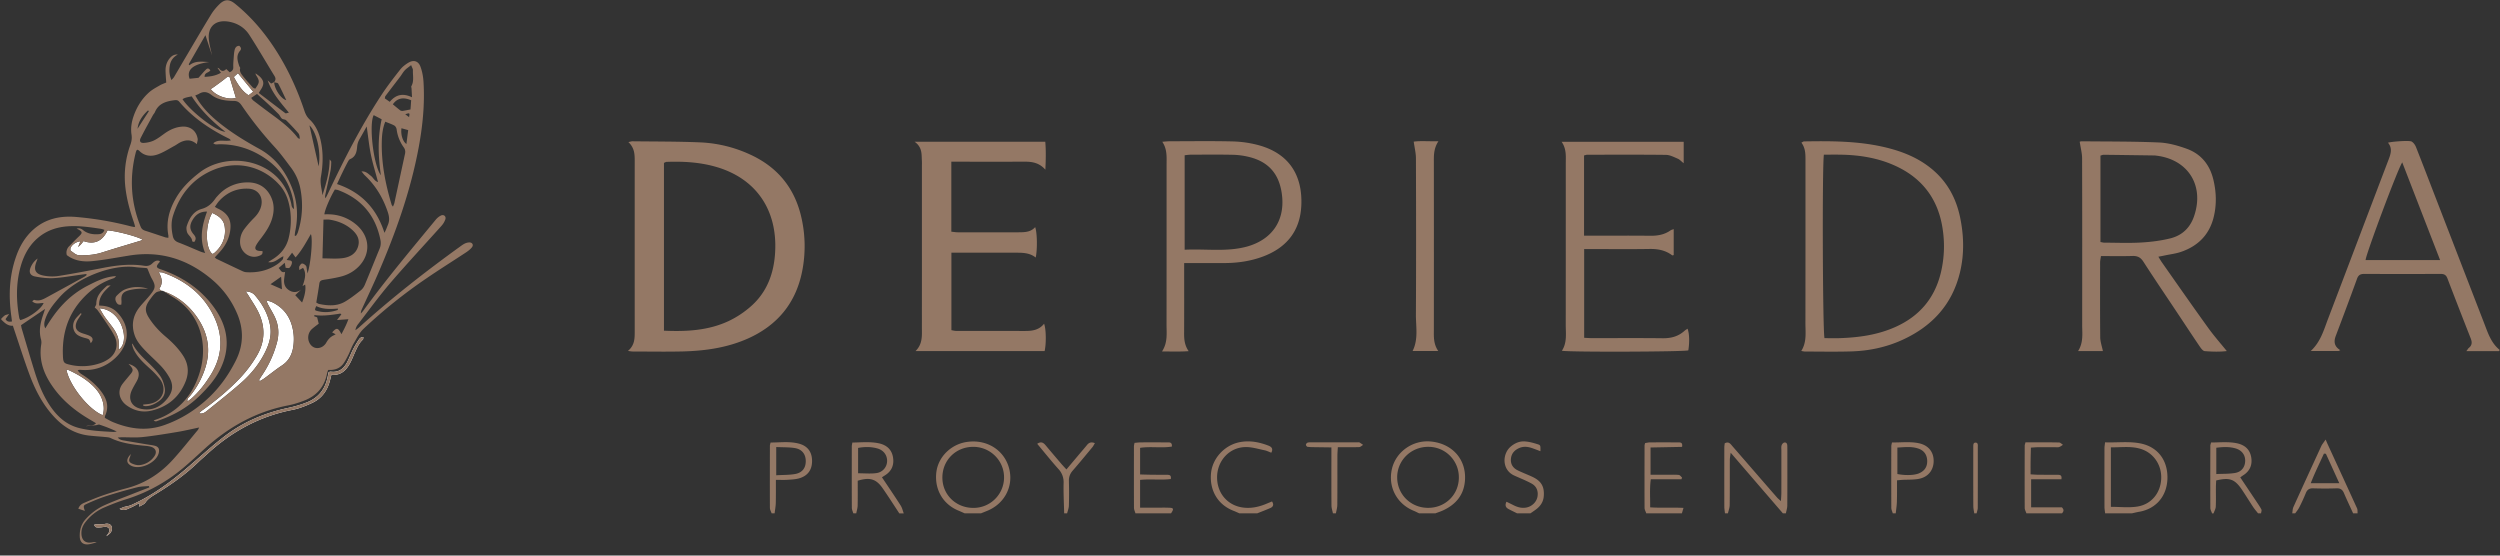 <svg width="180" height="40" viewBox="0 0 180 40" xmlns="http://www.w3.org/2000/svg"><rect x="0" y="0" width="180" height="40" fill="#333333" stroke="none"/><g fill-rule="nonzero" fill="none"><path d="M10.03 36.48c.19-.12.355-.173.43-.285.204-.304.507-.474.8-.654 1.068-.655 2.087-1.373 2.993-2.245.223-.214.458-.415.687-.625 1.75-1.6 3.75-2.7 6.1-3.157.498-.097.987-.293 1.45-.51.68-.32 1.088-.89 1.27-1.618l.1-.402c.773.07 1.147-.418 1.435-1.02.094-.196.173-.4.264-.6.148-.33.29-.66.567-.913.033-.03.024-.104.04-.18-.187-.008-.273.096-.34.197a7.85 7.85 0 0 0-.41.697c-.145.287-.26.59-.403.877-.245.494-.612.793-1.2.72-.036-.004-.074.013-.145.026-.023.1-.05.21-.07.32-.17.89-.66 1.535-1.51 1.865-.428.17-.878.3-1.33.395-1.676.356-3.227 1-4.587 2.044-.877.673-1.7 1.42-2.538 2.142-1.283 1.107-2.63 2.116-4.188 2.812-.16.07-.34.087-.51.137-.087.026-.167.068-.328.135.344.187.552.014.76-.07.233-.097.452-.23.692-.353l-.03.268m-2.377 2.124c.27-.17.365-.284.397-.458.05-.276-.1-.454-.378-.444-.09.004-.177.038-.265.042-.148.006-.297-.006-.445 0-.066.002-.132.028-.197.044.05.06.093.15.158.17.092.03.202.02.304.013.115-.008.23-.04.344-.043.257-.007.38.182.268.406-.043.087-.11.162-.186.27m4.08-17.67h-.095c-.032-.02-.067-.04-.097-.063-.02-.015-.033-.04-.074-.09.272-.364.21-.757-.038-1.19.146.016.233.008.308.034 1.662.59 2.957 1.615 3.706 3.238.654 1.415.555 2.806-.27 4.13-.395.635-.847 1.23-1.418 1.725-.07.062-.153.11-.255.184-.043-.216.102-.294.183-.393a6.135 6.135 0 0 0 1.074-1.953c.44-1.303.237-2.517-.518-3.646-.575-.855-1.332-1.495-2.3-1.874-.07-.028-.138-.066-.208-.1m7.517.696c.138.05.283.086.413.153.933.48 1.376 1.282 1.48 2.296.023.23.02.465-.002.695-.058.627-.28 1.164-.837 1.534-.44.29-.85.625-1.277.936-.097.07-.206.126-.31.188a1.519 1.519 0 0 0-.07-.068c.07-.112.137-.228.212-.337a7.79 7.79 0 0 0 1.077-2.342c.186-.666.13-1.3-.17-1.916-.137-.277-.298-.542-.445-.814-.045-.084-.08-.173-.12-.26l.05-.065M7.744 16.587c.66.045 2.148.443 2.505.66-.03.026-.052.06-.082.07-.934.287-1.873.56-2.805.858-.536.172-1.076.218-1.636.206-.276-.005-.416-.193-.614-.304-.037-.02-.054-.117-.043-.173.043-.236.385-.498.724-.533l-.17.42c.1-.098.16-.15.213-.207.058-.066.11-.138.18-.227.816.29 1.375-.03 1.727-.77" fill="#FFF"/><path d="M14.313 29.75c.093-.076.182-.158.28-.227.955-.683 1.857-1.43 2.67-2.282a9.027 9.027 0 0 0 1.21-1.598c.624-1.04.646-2.1.127-3.174-.195-.404-.457-.775-.69-1.16-.058-.095-.123-.186-.217-.327.297.01.51.102.656.272.546.634.945 1.344 1.098 2.182.134.728-.08 1.378-.402 2.006-.423.826-1.01 1.53-1.7 2.136-.785.688-1.607 1.332-2.42 1.987-.163.133-.34.267-.613.187m-6.92.143c-1.008-.404-2.38-2.122-2.608-3.264.066.01.13 0 .178.024.56.26 1.098.564 1.567.975.4.353.73.76.872 1.29.084.315.105.63-.01.975m7.894-11.611c-.54-.458-.492-2.173-.005-2.952.433.192.816.452.893.953.12.785-.163 1.44-.767 1.954-.027.022-.07.026-.12.044M7.167 22.2c.8.04 1.445.66 1.68 1.523.174.632.065 1.21-.296 1.452-.003-.075-.014-.134-.006-.19.07-.52-.117-.964-.407-1.374-.194-.272-.41-.53-.602-.803-.123-.175-.223-.366-.368-.607M16.53 5.54l.455 1.505c-.546.17-1.432-.128-1.817-.63.084-.055.17-.107.25-.165.26-.19.52-.373.77-.573.125-.1.23-.21.34-.138m1.706 1.067l-.335.254c-.388-.236-.69-.61-1.064-1.317.09-.085.19-.176.297-.275l1.1 1.338" fill="#FFF"/><g fill="#947865"><path d="M69.456 36.96c-.145-.063-.287-.13-.433-.19-1.13-.455-1.758-1.54-1.605-2.778.135-1.093 1.048-2 2.186-2.17 1.535-.232 2.862.688 3.105 2.15.195 1.18-.447 2.308-1.588 2.79-.162.068-.327.132-.49.2h-1.176v-.002zm.624-.392a2.195 2.195 0 0 0 2.212-2.195c.004-1.208-.992-2.2-2.21-2.2-1.266-.003-2.238.967-2.23 2.225.006 1.227.976 2.17 2.228 2.17zm81.49.392c-.018-.158-.048-.316-.048-.475-.004-1.405-.003-2.81 0-4.215 0-.12.023-.24.043-.422.864.032 1.713-.087 2.555.08 1.234.25 1.96 1.204 1.936 2.505-.025 1.28-.817 2.212-2.052 2.418-.172.03-.34.074-.51.11h-1.925zm.413-.468c.662 0 1.29.075 1.89-.017 1.027-.156 1.688-.98 1.734-2.003.044-.997-.553-1.874-1.49-2.156-.693-.21-1.4-.1-2.134-.107v4.282zm-49.81.468c-.125-.06-.247-.126-.375-.178-1.234-.5-1.882-1.74-1.577-3.03.294-1.238 1.51-2.09 2.806-1.963 1.526.15 2.534 1.264 2.454 2.748-.058 1.09-.662 1.804-1.635 2.236-.16.07-.33.125-.496.186h-1.177zm2.864-2.56a2.187 2.187 0 0 0-2.173-2.228c-1.256-.017-2.268.964-2.267 2.197 0 1.224.97 2.188 2.21 2.196 1.245.01 2.222-.94 2.23-2.165zm23.331 2.56c-1.225-1.42-2.45-2.844-3.76-4.365-.032.257-.06.384-.06.51-.004 1.085.004 2.168-.01 3.252 0 .202-.082.402-.126.603h-.214c-.016-.158-.047-.316-.047-.475-.003-1.422-.002-2.844 0-4.266 0-.104.02-.208.028-.298.29-.16.414.04.55.198.63.723 1.26 1.45 1.888 2.174.443.51.885 1.02 1.33 1.528.064.074.144.134.28.26.014-.253.03-.422.03-.592.003-1.013.002-2.026.002-3.04 0-.124-.02-.254.012-.37.022-.084.103-.19.18-.21.144-.04.228.057.233.208.004.107.005.214.005.32 0 1.334.005 2.667-.005 4 0 .188-.065.375-.1.563h-.215zm-66.931 0c-.037-.133-.105-.266-.105-.4-.007-1.472-.005-2.946-.003-4.42 0-.07.02-.138.04-.275.63-.01 1.26-.078 1.89.05.55.113.94.427 1.037 1.006.094.563-.098 1.013-.597 1.316-.06.036-.118.076-.198.128.453.68.91 1.348 1.345 2.028.108.168.152.378.225.57h-.32c-.4-.607-.79-1.22-1.205-1.816-.468-.668-.928-.8-1.79-.534 0 .586.008 1.187-.005 1.787-.004.187-.066.374-.1.56h-.215zm.347-2.884c.47 0 .896.045 1.308-.012a.885.885 0 0 0 .78-.88c.003-.42-.26-.773-.702-.897-.448-.125-.905-.127-1.386-.037v1.826zm97.483 2.884c-.043-.13-.123-.26-.123-.39-.007-1.497-.003-2.994 0-4.49 0-.052.025-.103.053-.22.604 0 1.22-.072 1.834.05.553.11.95.415 1.054.997.1.565-.095 1.016-.59 1.324-.06.04-.116.083-.197.14l1.122 1.676c.137.208.284.412.4.632.037.07-.014.187-.025.283h-.213c-.12-.152-.25-.297-.357-.46-.275-.413-.532-.84-.81-1.25-.518-.76-.888-.892-1.85-.658-.006.16-.02.335-.02.51-.004.46.013.923-.01 1.383-.008.16-.105.318-.16.476h-.108zm.306-2.828c.485-.024.93-.005 1.357-.08.467-.082.713-.427.723-.866.01-.426-.24-.767-.69-.9-.45-.13-.906-.113-1.39-.047v1.892zm9.851 2.828c-.22-.484-.45-.964-.658-1.454-.103-.24-.245-.355-.522-.346-.568.02-1.14.018-1.708 0-.275-.008-.42.103-.52.35-.14.345-.298.684-.466 1.018-.078.154-.196.29-.295.432h-.214c.027-.152.023-.318.085-.454.665-1.47 1.34-2.938 2.015-4.404.05-.106.13-.196.306-.455.072.167.11.265.155.36.705 1.532 1.41 3.062 2.108 4.597.046.104.026.237.037.356h-.32zm-1.96-4.287l-.14-.014c-.313.69-.653 1.37-.95 2.13h2.054c-.34-.75-.652-1.433-.963-2.117zM89.236 36.96c-.145-.062-.288-.13-.434-.187-1.107-.433-1.715-1.44-1.612-2.67.09-1.08.952-2.036 2.036-2.26.723-.15 1.414-.02 2.09.238.22.086.377.21.218.514-.164-.06-.322-.142-.49-.176-.45-.092-.903-.236-1.354-.23-1.165.012-2.046.97-2.06 2.156-.012 1.21.814 2.12 2 2.213.51.04.99-.064 1.46-.248.16-.065.322-.134.496-.206.152.24.078.39-.135.48-.307.134-.62.252-.93.377h-1.284zm-7.484 0c-.037-.133-.105-.266-.106-.4-.007-1.476-.004-2.952-.002-4.428 0-.07.023-.137.042-.246.157-.012.31-.034.465-.035.642-.003 1.282 0 1.922 0 .164 0 .332.003.3.303-.743.12-1.507-.025-2.286.09v1.917c.287.007.564.018.84.02.375.006.748 0 1.122.006.15.002.294.023.25.303-.713.094-1.455-.02-2.213.064v2h1.064c.355 0 .71-.012 1.066.005.29.012.306.095.1.4h-2.564zm64.15 0c-.043-.13-.122-.26-.123-.39-.008-1.497-.004-2.993 0-4.49 0-.05.023-.1.054-.23h.607c.607 0 1.213-.007 1.818.01.094.002.184.108.277.167-.095.057-.183.134-.286.163-.1.028-.213.008-.32.008-.392 0-.784-.002-1.175 0-.158.002-.316.018-.53.03-.007.333-.017.646-.02.96-.005.3-.002.602-.002.965.205.01.375.027.545.028.464.005.926 0 1.39.005.16.002.34-.003.284.322h-2.18v2.022h2.215c.197.202.1.316.01.43h-2.565zm-27.37 0c-.043-.13-.123-.26-.124-.39-.007-1.495-.003-2.99 0-4.484 0-.052.022-.104.04-.185.112-.016.23-.047.35-.048.676-.004 1.352-.003 2.028 0 .163 0 .34-.008.283.323-.737.014-1.49.03-2.27.044v1.962h1.295c.25 0 .5-.012.746.015.083.01.153.123.23.19l-.047.12h-2.205c-.094.692-.036 1.323-.046 2.022.795.056 1.57-.003 2.4.04l-.115.39h-2.565zm17.748 0c-.037-.133-.105-.266-.106-.4a595.502 595.502 0 0 1 0-4.433c0-.068.023-.136.048-.27.653.01 1.306-.08 1.953.06.68.15 1.057.634 1.048 1.29-.007.65-.404 1.15-1.077 1.272-.382.07-.78.05-1.17.07-.104.007-.21.018-.39.034-.002.523.006 1.03-.01 1.538-.007.28-.053.56-.082.84h-.214zm.33-2.83c.58.113 1.21.093 1.544-.045.38-.157.597-.43.605-.853.007-.435-.192-.766-.592-.918-.51-.193-1.03-.114-1.556-.09v1.906zm-81.054 2.83c-.042-.13-.122-.26-.123-.39-.007-1.494-.003-2.99 0-4.483 0-.052.022-.104.048-.225.674.003 1.36-.1 2.04.08.634.167.948.606.948 1.25 0 .64-.314 1.08-.947 1.253-.27.074-.56.083-.843.102-.245.016-.49.003-.815.003-.002.593.005 1.137-.008 1.68-.007.244-.055.487-.084.73h-.214zm.333-2.74c.48-.03.924-.015 1.352-.09.527-.094.776-.438.774-.934-.002-.488-.268-.85-.78-.934-.43-.07-.874-.053-1.347-.076v2.033zm53.341 2.74c-.205-.102-.412-.2-.614-.308-.202-.107-.277-.265-.15-.527.17.083.34.163.506.248.292.15.597.232.927.17.39-.073.727-.39.797-.77.076-.41-.06-.757-.422-.957-.403-.222-.837-.388-1.256-.58-.887-.407-.858-1.537-.27-2.06.294-.26.64-.413 1.02-.394.315.016.63.104.933.2.226.07.217.098.21.505-.188-.07-.36-.136-.535-.2-.326-.12-.654-.173-.988-.03-.334.145-.557.384-.6.755-.042.378.127.667.454.835.363.187.752.323 1.12.5.62.3.84.7.79 1.37-.03.423-.245.732-.576.974-.126.094-.257.18-.386.27h-.962zm-13.258 0c-.037-.187-.105-.373-.106-.56-.01-1.176-.005-2.352-.005-3.527v-.66l-1.19-.016c-.178-.003-.357-.003-.532-.027-.046-.007-.112-.097-.112-.148 0-.052.062-.13.114-.15.08-.03.175-.022.264-.022h3.366c.036 0 .08-.013.106.003.093.054.18.118.27.178-.095.056-.19.156-.286.16-.495.015-.99.006-1.537.006-.013.244-.03.432-.03.62-.003 1.176.003 2.35-.007 3.527 0 .206-.065.412-.1.617h-.214zm-19.352 0c-.017-.728-.057-1.456-.04-2.183a1.374 1.374 0 0 0-.374-1.008c-.52-.582-1.007-1.192-1.527-1.815.268-.183.44-.094.602.102.365.438.734.87 1.104 1.304.113.134.234.26.397.44l1.044-1.24c.15-.176.302-.35.447-.53.14-.173.31-.224.56-.124-.065.105-.113.21-.184.296-.466.562-.928 1.127-1.408 1.675-.2.23-.29.466-.28.772a29.51 29.51 0 0 1-.002 1.76c-.005.185-.082.367-.126.55h-.215zm65.525 0c-.023-.172-.066-.345-.066-.518-.007-1.37-.004-2.742-.004-4.113v-.107c.007-.155-.026-.356.17-.353.198.003.156.213.156.36.003 1.443.004 2.885-.002 4.327 0 .134-.053.27-.082.403h-.173zM45.242 10.23c.165-.033.23-.058.297-.057 1.636.02 3.275.01 4.91.08a9.495 9.495 0 0 1 3.51.85c2.004.902 3.26 2.417 3.743 4.567a9.248 9.248 0 0 1 .052 3.87c-.46 2.3-1.8 3.904-3.94 4.85-1.477.65-3.04.87-4.634.913-1.21.03-2.42.007-3.632.005-.08 0-.162-.018-.337-.04.51-.426.488-.945.488-1.46 0-4.078-.002-8.156 0-12.234 0-.47-.014-.93-.456-1.345zm2.564 13.58c1.642.074 3.205-.015 4.66-.696a6.88 6.88 0 0 0 1.593-1.053c1.162-1.018 1.663-2.374 1.75-3.887.176-3-1.314-5.27-4.163-6.133-1.193-.36-2.414-.43-3.647-.386-.065.002-.127.047-.194.072V23.81zm20.69-12.166v5.038c.163.016.314.043.466.044 1.46.003 2.92.006 4.38 0 .428-.003.865-.005 1.19-.372.147.375.167 1.6.04 2.19-.438-.35-.952-.35-1.462-.35-1.354-.004-2.707-.002-4.06-.002h-.548v5.582c.125.02.242.053.36.053 1.656.004 3.312.002 4.968.003.513 0 .996-.075 1.344-.524.146.37.165 1.407.04 1.97H65.92c.528-.52.455-1.134.456-1.727.003-3.883.002-7.765.002-11.647 0-.107.005-.214-.002-.32-.03-.47.044-.972-.525-1.377h9.41c.053.653.04 1.277.006 2.012-.484-.545-1.025-.58-1.588-.578-1.513.01-3.027.003-4.54.003h-.642zm81.24-1.44c.02-.005.086-.03.15-.03 1.853.02 3.706.004 5.555.085.68.028 1.374.223 2.018.458 1.022.373 1.65 1.153 1.903 2.215.216.895.245 1.798.025 2.697-.31 1.266-1.125 2.08-2.334 2.5-.382.134-.795.18-1.195.265-.134.03-.268.053-.455.09.11.177.188.314.278.44 1.096 1.56 2.185 3.124 3.3 4.67.41.573.88 1.103 1.35 1.684-.515.062-1.056.045-1.59.004-.132-.01-.272-.206-.367-.345-.55-.81-1.086-1.63-1.63-2.446-.808-1.216-1.63-2.423-2.42-3.65-.2-.312-.427-.42-.785-.41-.745.023-1.49.007-2.27.007-.023.18-.058.314-.06.45-.002 1.797-.01 3.597.008 5.395.003.325.123.65.193.996h-1.788c.397-.622.295-1.27.296-1.9.003-3.99.006-7.98-.006-11.97 0-.378-.105-.757-.172-1.206zm1.498 7.224c.128.02.196.043.265.043.89.004 1.78.042 2.67-.01.705-.04 1.42-.13 2.104-.3.822-.204 1.403-.742 1.69-1.565.776-2.21-.4-4.114-2.714-4.39-.035-.005-.07-.01-.106-.012-1.228-.017-2.455-.036-3.683-.05-.065 0-.132.033-.226.06v6.225zm-21.541 7.84c.402-.635.298-1.32.298-1.987.006-3.92.003-7.84.004-11.76 0-.43 0-.858-.294-1.25.082-.04.14-.09.197-.09 1.89-.03 3.777-.032 5.637.38 1.32.294 2.56.765 3.608 1.65 1.08.912 1.707 2.088 1.988 3.454.27 1.305.303 2.62-.007 3.923-.556 2.338-2.018 3.916-4.174 4.894-1.17.53-2.406.785-3.68.82-1.105.033-2.21.01-3.315.008-.07 0-.136-.02-.262-.04m1.628-14.133c-.128.77-.088 12.81.045 13.21.358 0 .73.012 1.102 0 1.396-.048 2.765-.24 4.05-.827 1.656-.756 2.738-2 3.195-3.772a8.144 8.144 0 0 0 .17-3.177c-.3-2.206-1.472-3.774-3.515-4.675-1.19-.525-2.45-.728-3.742-.758-.438-.01-.878-.002-1.304-.002m48.598 14.147h-2.343c.09-.117.127-.192.187-.24.234-.19.232-.413.13-.672a484.404 484.404 0 0 1-1.682-4.332c-.093-.242-.236-.318-.482-.317-1.835.008-3.67.008-5.506 0-.266 0-.42.077-.516.344-.498 1.372-1.01 2.74-1.528 4.106-.152.403-.14.76.323 1.04l-.122.06h-2.007c.71-.657.937-1.504 1.244-2.31 1.452-3.81 2.895-7.625 4.348-11.437.162-.426.313-.84-.03-1.25.256-.082 1.542-.18 1.703-.083.134.08.25.24.31.39.42 1.06.828 2.124 1.238 3.187 1.227 3.173 2.452 6.346 3.68 9.52.268.693.494 1.412 1.118 1.91l-.064.086zm-4.233-6.557c-.928-2.395-1.82-4.694-2.726-7.035-.326.487-2.615 6.613-2.64 7.036h5.367zm-90.427.214v.66c0 1.424.004 2.85-.003 4.274-.003.466-.005.924.326 1.41-.663.046-1.248.022-1.917.02.416-.637.325-1.284.325-1.917.004-3.847.003-7.694.003-11.54 0-.547.052-1.1-.31-1.64.22-.015.374-.035.527-.036 1.514 0 3.03-.025 4.542.012a7.914 7.914 0 0 1 1.843.264c2.18.583 3.19 2.134 3.1 4.323-.075 1.84-1.044 3.053-2.748 3.695-.893.336-1.824.472-2.776.475-.765.002-1.53 0-2.297 0h-.614m.034-7.763v6.804c1.52-.078 3.012.172 4.482-.226l.05-.014c1.826-.532 2.732-1.937 2.46-3.82-.205-1.422-.968-2.283-2.365-2.622a5.378 5.378 0 0 0-1.158-.155c-1.014-.022-2.03-.01-3.043-.006-.14 0-.277.026-.426.04m35.931-.972v1.547c-.182-.143-.29-.27-.428-.328-.274-.116-.563-.27-.848-.274-1.888-.023-3.777-.012-5.666-.01-.068 0-.136.03-.232.05v5.778h.59c1.39 0 2.78-.01 4.17.006.533.007 1.025-.075 1.467-.388.052-.037.122-.05.228-.09v1.87c-.046.008-.092.03-.11.017-.493-.375-1.05-.47-1.66-.458-1.354.023-2.708.007-4.062.007h-.615v6.388c.195.01.384.025.573.025 1.693.002 3.386-.013 5.078.008.603.008 1.126-.13 1.574-.535.065-.058.143-.1.218-.153.134.35.153.95.056 1.562-.378.1-8.367.133-9.103.028.382-.585.278-1.233.278-1.864.004-3.866.003-7.733.002-11.6 0-.526.064-1.063-.3-1.584h8.79zm-17.67 15.068h-1.85c.426-.845.237-1.738.24-2.607.02-3.755.014-7.51.002-11.265 0-.377-.097-.755-.16-1.204.513-.072 1.097-.01 1.78-.03-.366.558-.33 1.088-.33 1.616.004 3.97.004 7.937 0 11.905 0 .53-.044 1.064.318 1.584"/></g><g fill="#947865"><path d="M.095 22.94c.084-.08.16-.168.255-.233.063-.043.15-.05.31-.1l-.263.37c.11.19.257.204.464.168-.017-.148-.03-.272-.048-.396-.206-1.465-.145-2.907.357-4.31.258-.728.64-1.38 1.22-1.9.898-.804 1.97-1.02 3.135-.914 1.3.116 2.582.33 3.844.66.098.026.2.042.3.06.01.002.022-.01.06-.03-.03-.098-.055-.205-.09-.308-.278-.806-.508-1.624-.606-2.474a6.734 6.734 0 0 1 .346-3.084c.09-.247.133-.478.092-.747-.07-.45-.004-.902.146-1.334.232-.67.598-1.26 1.13-1.73.227-.2.508-.345.774-.5.142-.083.303-.133.448-.196-.02-.313-.048-.605-.05-.898 0-.29.087-.562.26-.796.15-.2.34-.347.627-.322-.326.174-.52.433-.58.793-.06.35-.037.684.12 1.045.08-.092.146-.152.19-.226.307-.52.608-1.04.916-1.56.582-.985 1.158-1.973 1.755-2.948.16-.26.364-.502.583-.718.383-.377.706-.384 1.13-.044 1.04.84 1.917 1.832 2.67 2.935 1.01 1.48 1.764 3.085 2.33 4.78.08.236.18.438.37.617.405.38.64.868.772 1.404.223.906.205 1.817.044 2.726-.08.454.064.88.112 1.326.26-.835.516-1.665.515-2.58.04.06.118.12.117.18-.004.22-.016.44-.058.653-.116.582-.25 1.16-.374 1.74a.336.336 0 0 0 .02.228c.056-.11.118-.22.17-.333 1.157-2.45 2.382-4.864 3.873-7.13.41-.623.87-1.216 1.332-1.803.155-.198.37-.363.587-.494.382-.23.723-.128.876.29.122.332.19.696.214 1.05.103 1.605-.054 3.194-.347 4.77-.588 3.16-1.665 6.165-2.937 9.105-.368.85-.77 1.69-1.153 2.534a.636.636 0 0 0-.07.305c.06-.07.127-.135.18-.21 1.642-2.252 3.433-4.385 5.204-6.534.103-.125.238-.242.383-.31.2-.095.383.058.317.27a1.379 1.379 0 0 1-.292.486c-1.22 1.365-2.47 2.7-3.662 4.09-.82.957-1.562 1.984-2.335 2.983a.923.923 0 0 0-.19.43c.085-.062.173-.12.25-.19 2.308-2.087 4.752-4.002 7.273-5.822.116-.083.23-.17.358-.23a.81.81 0 0 1 .33-.08c.21.003.312.178.185.344-.114.147-.272.27-.43.375-.946.625-1.91 1.226-2.845 1.867a36.627 36.627 0 0 0-4.522 3.624c-.317.3-.5.694-.72 1.06-.15.252-.243.54-.374.805-.102.208-.21.415-.338.607-.26.39-.65.526-1.125.498-.03.09-.067.172-.083.256-.186.992-.778 1.636-1.708 1.978-.35.13-.71.247-1.075.317-2.308.443-4.275 1.538-6.002 3.102-.535.485-1.06.98-1.616 1.442a11.836 11.836 0 0 1-4.118 2.235c-.504.156-.998.35-1.483.558a3.385 3.385 0 0 0-1.44 1.135c-.172.24-.258.5-.24.797.024.453.296.676.743.6.11-.02.22-.045.35-.006-.2.05-.4.125-.602.145-.37.037-.594-.154-.612-.53-.022-.463.084-.895.4-1.257.39-.443.854-.795 1.387-1.034.67-.3 1.36-.55 2.042-.82.39-.156.783-.306 1.174-.458l-.022-.1c-.282.028-.574.02-.845.09-.75.19-1.494.4-2.23.635-.487.157-.964.355-1.43.57-.234.108-.222.16-.11.495l-.47-.157c.084-.25.253-.352.426-.426.46-.196.924-.39 1.398-.553.55-.188 1.105-.354 1.666-.5 1.313-.348 2.407-1.053 3.31-2.045.624-.686 1.198-1.417 1.793-2.13.037-.044.058-.102.108-.195-.56.116-1.072.24-1.59.325-.824.137-1.65.275-2.482.364-.496.052-1.003.012-1.505.016-.075 0-.15.01-.29.02.137.145.265.18.393.203.558.097 1.118.19 1.676.283.19.032.383.054.57.097.288.065.382.224.32.51-.152.706-1.33 1.265-1.982.938-.363-.182-.393-.468-.027-.845-.04.125-.054.185-.076.24-.087.222-.065.347.15.443.17.076.373.134.553.116a1.47 1.47 0 0 0 1.04-.604c.244-.323.133-.63-.265-.73-.186-.046-.38-.056-.574-.075-.785-.077-1.56-.192-2.283-.537-.12-.06-.272-.064-.41-.078-.386-.038-.772-.06-1.156-.104-1.083-.125-1.927-.683-2.63-1.484-.762-.865-1.272-1.878-1.665-2.947-.388-1.05-.725-2.12-1.084-3.184-.03-.085-.056-.17-.096-.293-.364.03-.597-.21-.836-.44v-.078zm21.686-2.336c.238-.642.25-1.005.036-1.318l-.267.156c0-.12-.026-.208.005-.267.044-.083.13-.204.195-.203.095.002.208.082.276.16.052.06.047.17.065.257.016.08.028.16.05.3.237-.698.394-2.486.244-2.838-.345.596-.657 1.185-1.105 1.683l-.25-.34-.393.518c.174.053.397-.002.382.212a.634.634 0 0 1-.175.354c-.045.047-.182.008-.277.008l-.064-.367-.442.38c.146.126.183.37.467.278-.026.192-.048.343-.066.494-.042.332.04.62.328.812.3.2.604.19.894-.033l-.427.402c.164.178.324.348.493.53.205-.5.287-.982.22-1.292-.07.04-.13.077-.192.114zM15.65 4.878c.045.02.11.03.135.064.16.214.33.212.504.027l.25.234c.176-.085.267-.184.258-.37-.01-.19.008-.384.022-.574.017-.218.025-.438.072-.65.036-.16.125-.313.34-.31.107.107.18.207.05.36-.296.343-.18.718-.058 1.088.02.057.08.12.07.164-.06.22.058.386.17.533.227.294.48.568.73.844.045.05.125.067.185.097.327-.454.33-.546.054-.98-.025-.04-.025-.094-.036-.14l-.01.004c.112.087.234.163.333.26.284.28.308.52.1.863-.053.086-.108.17-.19.3.647.495 1.284.983 1.925 1.466.026.018.092-.016.247-.047-.6-.73-1.203-1.394-1.53-2.325l.25.23c.087-.04.154-.073.222-.105-.004.444.47 1.207.87 1.3-.203-.425-.378-.815-.583-1.19-.035-.067-.196-.066-.3-.097.115-.14.146-.27.037-.447-.61-.987-1.186-1.993-1.816-2.965-.33-.51-.83-.832-1.448-.946-.993-.184-1.592.365-1.457 1.362.048.356.145.705.22 1.057l-.476-1.453-1.204 2.096.05.074c.423-.345.9-.257 1.427-.234-1.16.144-1.647.562-1.413 1.202.235-.024.475-.05.64-.066.217-.242.376-.44.56-.614.122-.116.222-.036.295.078-.118.182-.428.144-.413.468.405-.024.786-.073 1.176-.296l-.26-.368zm-4.013 16.058c-.142.043-.313.05-.42.137-.164.137-.294.322-.423.498-.37.505-.388.824-.052 1.344.324.5.725.934 1.18 1.32.473.4.91.837 1.252 1.36.383.582.446 1.21.198 1.846-.443 1.14-1.288 1.848-2.473 2.126-.65.152-1.258.002-1.796-.392-.445-.326-.726-.97-.264-1.558.182-.233.377-.457.563-.686.196-.242.194-.34-.002-.573-.034-.04-.073-.08-.147-.158.687.2.9.664.608 1.214-.066.125-.14.246-.207.37a6.51 6.51 0 0 0-.144.275c-.324.65-.066 1.23.652 1.378.767.16 1.39-.13 1.874-.725.433-.532.47-1.024.118-1.604a4.284 4.284 0 0 0-.553-.74c-.416-.44-.878-.834-1.285-1.28-.24-.26-.475-.56-.597-.887-.28-.75-.17-1.474.347-2.107.26-.32.554-.612.807-.936.34-.433.33-.616.064-1.083-.123-.218-.204-.46-.327-.744.016.007-.03-.025-.077-.03-.257-.025-.515-.032-.77-.066-1.725-.23-4.26.78-5.495 2.19-.417.475-.817.963-1.016 1.58-.065.204-.107.408.01.637.38-.633.79-1.232 1.294-1.755A6.58 6.58 0 0 1 6.31 20.57c.645-.33 1.292-.654 2.04-.69a.363.363 0 0 1-.188.162c-.84.275-1.544.754-2.15 1.393-1.145 1.207-1.57 2.66-1.476 4.29.022.37.087.44.45.524a3.928 3.928 0 0 0 2.32-.132c.2-.076.4-.183.57-.312.498-.373.654-.993.393-1.556a5.617 5.617 0 0 0-.41-.698c-.268-.408-.545-.81-.826-1.208-.065-.09-.165-.157-.213-.202.045-.1.114-.187.114-.273.002-.58.376-.937.763-1.285.037-.034.118-.02.272-.04-.482.432-.862.822-.832 1.455.12.01.21.012.298.022.382.045.723.186.994.464.99 1.017.913 2.324-.144 3.307-.692.642-1.535.926-2.49.837-.067-.006-.136.014-.205.022.086.15.192.233.305.304.474.296.903.646 1.263 1.072.473.56.75 1.174.407 1.915-.015.032-.01.073-.02.145.197.103.393.225.604.312 1.19.486 2.392.654 3.648.22 1.255-.435 2.34-1.128 3.29-2.04.778-.745 1.388-1.623 1.875-2.583.572-1.125.604-2.27.103-3.433a6.486 6.486 0 0 0-1.738-2.38c-1.737-1.493-3.722-2.15-6.012-1.784-.89.142-1.777.313-2.672.403-.643.065-1.29-.017-1.833-.433a.646.646 0 0 1 .176-.646c.234-.238.463-.48.707-.71.257-.24.25-.33-.07-.5-.032-.018-.067-.028-.11-.045.19-.07.334-.008.474.105.327.266.72.318 1.12.29.18-.01.345-.09.412-.313-.09-.027-.158-.058-.23-.07-.778-.118-1.558-.234-2.347-.188-.747.044-1.446.25-2.053.71-.72.544-1.14 1.287-1.387 2.135-.36 1.24-.34 2.494-.115 3.753.01.057.05.11.073.158.637-.16 1.514-.804 1.68-1.23-.272-.01-.564.13-.823-.128.063-.04.12-.107.155-.097.394.127.702-.08 1.018-.25.86-.47 1.72-.94 2.578-1.412.06-.033.113-.08.17-.123l-.023-.08c-.12.016-.238.03-.357.047-.663.087-1.325.21-1.99.25-.445.025-.902-.032-1.34-.117-.374-.072-.468-.328-.313-.675.098-.22.226-.42.494-.622l-.09.253c-.208.554-.085.852.487.973.357.075.748.09 1.108.033 1.082-.17 2.156-.38 3.232-.586.967-.185 1.935-.3 2.918-.15.223.035.415.014.6-.165.13-.126.31-.273.533-.174.005.032.013.05.007.057-.02.03-.047.057-.07.085-.204.242-.183.338.097.44.05.017.098.032.146.05 1.506.538 2.788 1.405 3.73 2.703 1.026 1.418 1.228 2.943.405 4.544-.346.675-.842 1.227-1.373 1.76-.865.865-1.89 1.46-3.042 1.85-.094.033-.198.11-.33-.014.14-.05.245-.087.35-.126a4.612 4.612 0 0 0 1.447-.872c.776-.69 1.254-1.56 1.54-2.544.556-1.896.065-4.1-1.896-5.3-.263-.16-.52-.33-.778-.493.07.033.136.072.208.1.967.378 1.725 1.02 2.298 1.875.755 1.13.958 2.343.518 3.646a6.115 6.115 0 0 1-1.073 1.953c-.08.1-.226.178-.185.395.103-.073.184-.122.255-.184.572-.492 1.024-1.088 1.42-1.724.823-1.324.923-2.715.27-4.13-.75-1.623-2.046-2.647-3.707-3.237-.076-.027-.163-.02-.31-.034.25.43.31.825.04 1.188.04.05.054.075.073.09.03.024.064.042.097.062zM9.89 10.778c-.03.026-.057.04-.065.06-.025.058-.046.12-.06.182-.452 1.81-.34 3.58.365 5.31.067.162.175.235.332.285.48.152.954.316 1.433.472.066.022.14.023.228.037 0-.078.008-.13 0-.176-.184-.977.068-1.864.556-2.703.42-.725 1.01-1.294 1.667-1.806 1.517-1.184 3.872-1.146 5.354.09.67.56 1.067 1.28 1.267 2.12.03.125.01.28.204.403-.022-.24-.025-.43-.06-.616-.265-1.386-1.043-2.423-2.22-3.163-.95-.597-1.99-.9-3.12-.885-.127 0-.274.054-.414-.075.382-.323.843-.1 1.27-.21-.062-.058-.085-.093-.117-.11-1.368-.67-2.618-1.5-3.61-2.675-.097-.116-.21-.12-.347-.102-.596.077-1.137.233-1.398.856-.034.082-.104.148-.147.227-.295.544-.6 1.083-.877 1.634-.113.226-.03.37.214.357.25-.012.513-.07.737-.176.277-.132.523-.33.775-.508.376-.266.78-.453 1.245-.488.594-.045 1.037.295 1.13.874.018.1-.03.21-.058.39-.384-.34-.758-.326-1.134-.162-.163.07-.307.187-.465.273-.384.208-.756.448-1.16.604-.494.19-.99.17-1.397-.247-.034-.034-.086-.05-.125-.072zm4.093 6.646c-.06-.02-.147-.037-.147-.055-.008-.295-.307-.425-.375-.676-.035-.13-.054-.29-.014-.414.18-.562.485-1.076 1.07-1.235.468-.128.75-.4 1-.76.05-.075.115-.14.177-.206a2.826 2.826 0 0 1 2.09-.945c.848-.018 1.47.39 1.782 1.167.19.477.166.958.024 1.44-.15.505-.435.932-.744 1.347-.14.185-.29.366-.4.567-.138.245-.045.39.23.412l.22.013c.05.26-.14.306-.285.358-.62.22-1.292-.272-1.325-.96-.017-.362.09-.696.3-.98.215-.288.457-.558.71-.812.236-.235.414-.497.5-.813.182-.673-.2-1.25-.893-1.286-.828-.045-1.54.254-2.108.865-.12.128-.21.282-.326.443.09.052.14.086.197.112.78.363 1.046.873.89 1.714-.11.59-.4 1.082-.81 1.51-.093.1-.185.2-.283.303.066.056.09.088.124.103.617.295 1.233.59 1.852.878.092.043.194.08.294.085.81.05 1.565-.12 2.24-.578a2.32 2.32 0 0 0 .374-.333c.04-.042.035-.124.063-.238-.378.148-.614.507-1.103.424.133-.087.2-.134.272-.177.598-.357 1.023-.845 1.2-1.54a5.3 5.3 0 0 0 .12-1.955c-.085-.675-.282-1.312-.737-1.84-1.113-1.286-2.944-1.864-4.716-1.162-1.522.603-2.5 1.777-2.99 3.34-.15.477-.117.967-.015 1.454.05.235.168.374.403.463.542.205 1.07.444 1.607.666.076.032.158.048.32.095-.436-1.04-.22-1.996.136-2.985-.534-.008-.83.246-1.05.616-.222.38-.206.675.064 1 .143.17.256.327.06.574zm8.788 4.36c.086.044.14.088.2.1.642.134 1.29.177 1.878-.17.397-.234.763-.523 1.126-.808.124-.098.228-.25.29-.397.364-.868.71-1.742 1.07-2.61.087-.212.098-.423.053-.642-.355-1.745-1.36-2.938-3.03-3.565-.08-.03-.17-.034-.245-.048-.33.536-.738 1.493-.757 1.787.116 0 .23-.004.345 0a3.122 3.122 0 0 1 1.86.67c1.06.827 1.185 2.127.286 3.068-.356.37-.798.615-1.293.742-.41.106-.83.17-1.25.236-.174.028-.284.078-.312.27-.062.446-.14.89-.22 1.366zM14.06 6.877c.103.173.177.307.262.433.355.528.798.976 1.285 1.384.944.79 1.984 1.43 3.06 2.022 1.174.645 1.926 1.658 2.387 2.888.365.973.42 1.986.21 3.01-.023.114-.032.23-.048.346.03.01.062.017.093.026.044-.082.105-.158.133-.245.316-.987.385-1.99.21-3.015a3.66 3.66 0 0 0-.677-1.625c-.388-.515-.765-1.04-1.2-1.515a26.876 26.876 0 0 1-2.377-2.996c-.144-.21-.285-.32-.555-.323-.57-.006-1.15-.07-1.618-.43-.31-.24-.584-.274-.907-.078-.064.037-.137.06-.26.117zM1.514 23.414c.012.06.025.16.054.257.304 1.025.605 2.05.922 3.072.252.813.56 1.606 1.018 2.33.542.852 1.23 1.52 2.25 1.76.792.188 1.6.224 2.407.266.08.004.164-.02.245-.03a10.2 10.2 0 0 0-1.246-.493c-.074-.024-.17.03-.26.04-.236.025-.473.047-.71.07.224-.094.485.038.72-.215-.146-.087-.273-.165-.402-.24-1.163-.675-2.175-1.515-2.9-2.666-.533-.844-.802-1.75-.645-2.756a.864.864 0 0 0-.006-.344c-.187-.64-.047-1.248.162-1.85.036-.103.068-.206.124-.374-.604.41-1.14.772-1.735 1.174zm22.753-10.162c1.774.6 2.86 1.785 3.413 3.51.11-.193.17-.384.247-.565.13-.303.104-.592.003-.9-.338-1.02-.866-1.92-1.653-2.66-.075-.07-.136-.16-.252-.297.352-.012.494.19.674.318.175.125.25.37.52.453-.18-.684-.38-1.32-.514-1.97-.132-.645-.196-1.303-.302-2.037-.2.355-.36.644-.525.93-.098.17-.148.342-.165.544-.03.358-.106.712-.506.878-.08.034-.137.15-.184.237-.14.262-.27.527-.4.794-.116.24-.226.485-.358.766zm3.473-4.49c-.18.443-.233.89-.248 1.336-.05 1.587.25 3.123.703 4.635.014.044.052.08.098.148.043-.112.087-.19.105-.275.256-1.18.508-2.36.765-3.54a.555.555 0 0 0-.103-.47 2.82 2.82 0 0 1-.502-1.28c-.014-.1-.082-.228-.164-.275-.198-.11-.42-.182-.653-.278zm-4.522 9.84c.49 0 .955.043 1.408-.01.534-.06 1.004-.298 1.163-.87.156-.565-.16-.964-.57-1.29-.434-.34-.94-.53-1.48-.615-.145-.023-.295-.003-.448-.003l-.074 2.79zm-3.97 3.033l-.052.066c.04.087.076.176.12.26.148.272.31.537.445.814.303.614.358 1.25.172 1.917a7.796 7.796 0 0 1-1.077 2.343c-.075.11-.14.225-.21.337l.07.067c.102-.062.21-.116.308-.187.426-.31.838-.645 1.278-.937.56-.37.78-.906.838-1.535.02-.23.025-.465 0-.694-.1-1.014-.545-1.816-1.478-2.296-.13-.067-.275-.103-.413-.153zM7.743 16.587c-.352.738-.91 1.058-1.727.77-.07.088-.122.16-.18.226-.052.058-.112.11-.21.206.07-.18.114-.288.167-.42-.34.035-.68.297-.724.533-.01.056.006.153.043.173.198.11.338.3.614.305.56.013 1.1-.033 1.637-.205.93-.297 1.87-.57 2.804-.858.03-.01.053-.044.08-.07-.356-.217-1.845-.615-2.504-.66zm6.57 13.163c.27.08.45-.054.613-.187.812-.655 1.634-1.3 2.418-1.987.69-.606 1.278-1.31 1.7-2.136.323-.628.537-1.278.403-2.006-.153-.838-.552-1.548-1.1-2.182-.146-.17-.358-.26-.655-.272.094.142.16.233.216.328.233.385.495.756.69 1.16.52 1.073.498 2.135-.127 3.174a9.115 9.115 0 0 1-1.21 1.6c-.813.852-1.715 1.598-2.67 2.28-.098.07-.187.152-.28.228zm10.272-5.69c.193-.363.358-.687.5-1.077-.295.022-.53.04-.82.06l.316-.417c-.05-.025-.073-.048-.093-.045-.61.094-1.218.187-1.836.106-.008 0-.022.04-.04.078l.223.084.112.457c-.144.11-.3.224-.446.348a.834.834 0 0 0-.31.68c.01.335.224.635.5.707.302.078.633-.072.803-.375.13-.232.3-.418.544-.527.035-.015.067-.036.13-.07l-.254-.136c.328-.363.422-.35.67.128zM7.392 29.895c.115-.346.094-.66.01-.975-.143-.53-.47-.938-.873-1.29-.47-.412-1.007-.715-1.57-.976-.047-.023-.11-.016-.177-.023.23 1.143 1.6 2.86 2.61 3.265zm7.893-11.61c.05-.02.094-.023.12-.046.605-.515.89-1.17.768-1.955-.077-.5-.46-.76-.893-.953-.487.78-.536 2.494.005 2.952zM29.665 7l-.035-.643c-.003-.05-.035-.11-.016-.144.213-.37.1-.772.116-1.16.004-.097-.067-.197-.128-.365-.192.154-.342.25-.458.375-.127.137-.217.308-.33.457-.355.468-.714.93-1.067 1.4-.027.035-.024.093-.04.164l.357.248c.425-.514.93-.647 1.6-.33zm-2.242 5.618c-.192-1.336-.245-2.67.057-4.03-.2-.105-.387-.2-.573-.298-.36.666-.014 3.638.516 4.328zM7.167 22.2c.145.24.245.432.368.607.193.273.408.53.6.804.292.41.478.855.408 1.374-.007.057.004.116.008.19.362-.242.47-.82.298-1.45-.236-.865-.88-1.484-1.68-1.524zM16.53 5.54c-.11-.074-.217.036-.342.137-.25.2-.51.384-.77.573-.08.058-.165.11-.25.166.385.5 1.27.8 1.817.63l-.456-1.507zm-.3 3.95c-.938-.733-1.775-1.555-2.43-2.554-.237.06-.466.07-.658.208.592.892 2.427 2.316 3.088 2.346zm1.853-2.44c.07.088.1.146.148.182.326.25.654.5.984.746.795.59 1.617 1.147 2.225 1.95.03.038.092.05.14.075.003-.17-.022-.317-.105-.414-.277-.32-.568-.63-.87-.927-.072-.072-.23-.056-.31-.125-.1-.084-.145-.228-.238-.323a25.54 25.54 0 0 0-.75-.723c-.26-.243-.53-.48-.802-.726l-.423.286zm10.202.462c.172.142.345.29.527.43.044.034.12.05.176.043.175-.023.347-.062.568-.104l.048-.66c-.58-.25-1.008-.153-1.32.29zm-10.054-.908l-1.1-1.338-.297.275c.375.706.676 1.08 1.063 1.317l.333-.254zm4.71 5.37c.19-1.037-.146-2.487-.66-2.945l.66 2.945zm5.963-2.74c-.057.474.09.942.357 1.136.044-.34.085-.664.13-1.002l-.487-.134zM22.77 22.04c-.124.284-.125.3.078.354.495.13.985.092 1.466-.075.01-.004.008-.044.017-.1-.535.04-1.068.064-1.56-.18zm-2.53-2.117c-.277.196-.49.345-.763.54l.824.365-.06-.905zm-9.52-11.92c-.02-.02-.042-.037-.063-.055-.383.358-.69.763-.754 1.323l.817-1.268zm18.733.428c.056-.312.056-.312-.276-.205l.276.206z"/><path d="M10.03 36.48l.032-.268c-.24.124-.46.256-.692.352-.208.085-.416.258-.76.07.16-.066.24-.108.326-.133.17-.048.352-.065.51-.136 1.558-.696 2.906-1.705 4.19-2.81.837-.725 1.66-1.47 2.537-2.145 1.36-1.045 2.91-1.69 4.587-2.045a8.53 8.53 0 0 0 1.33-.393c.85-.33 1.338-.976 1.51-1.866.02-.11.047-.22.07-.32.07-.013.108-.03.144-.026.587.073.956-.226 1.2-.718.143-.29.257-.59.403-.878.122-.24.263-.47.41-.696.066-.102.152-.205.338-.198-.015.076-.006.15-.038.18-.277.252-.42.584-.568.913-.092.2-.17.404-.266.6-.288.603-.662 1.092-1.433 1.02-.038.154-.07.278-.102.402-.18.73-.59 1.298-1.27 1.617-.46.218-.95.415-1.45.512-2.347.455-4.35 1.557-6.1 3.157-.227.21-.462.41-.685.625-.906.872-1.925 1.59-2.993 2.246-.293.18-.596.35-.8.655-.075.112-.24.164-.43.285m-2.378 2.125c.076-.107.143-.182.186-.27.113-.223-.012-.412-.268-.405-.115.003-.228.035-.343.043-.102.007-.212.02-.305-.012-.064-.022-.106-.112-.157-.17.065-.017.13-.043.197-.046.148-.005.297.007.445 0 .088-.003.176-.037.265-.04.28-.01.427.167.377.442-.033.173-.13.287-.398.457m2.652-9.474c.163-.02.33-.03.49-.06.92-.17 1.277-1.07.7-1.804a5.935 5.935 0 0 0-.69-.72c-.41-.373-.822-.742-1.098-1.232a1.529 1.529 0 0 1-.205-.588c.027.027.062.05.08.082.29.56.758.964 1.197 1.398.28.277.558.57.778.895.153.225.24.51.297.78.09.43-.077.772-.447 1.026-.283.193-.578.33-.924.335-.057 0-.116-.026-.174-.04 0-.025-.002-.05-.003-.073M6.53 24.707c-.097-.3-.1-.29-.425-.376-.183-.05-.375-.11-.527-.218-.336-.238-.412-.747-.17-1.112.11-.166.267-.3.403-.45.022.015.044.03.065.048-.043.064-.09.126-.13.193-.08.13-.178.256-.23.397-.15.39-.027.642.364.787.19.072.397.117.58.207.255.127.272.326.07.527m4.126-3.92c-.227 0-.454-.016-.68.004a3.596 3.596 0 0 0-.754.122c-.402.125-.51.325-.475.748.007.086-.007.173-.01.266-.19.046-.284-.032-.36-.168-.092-.165-.098-.346.024-.468.178-.178.375-.364.602-.456.53-.216 1.092-.222 1.654-.05"/></g></g></svg>